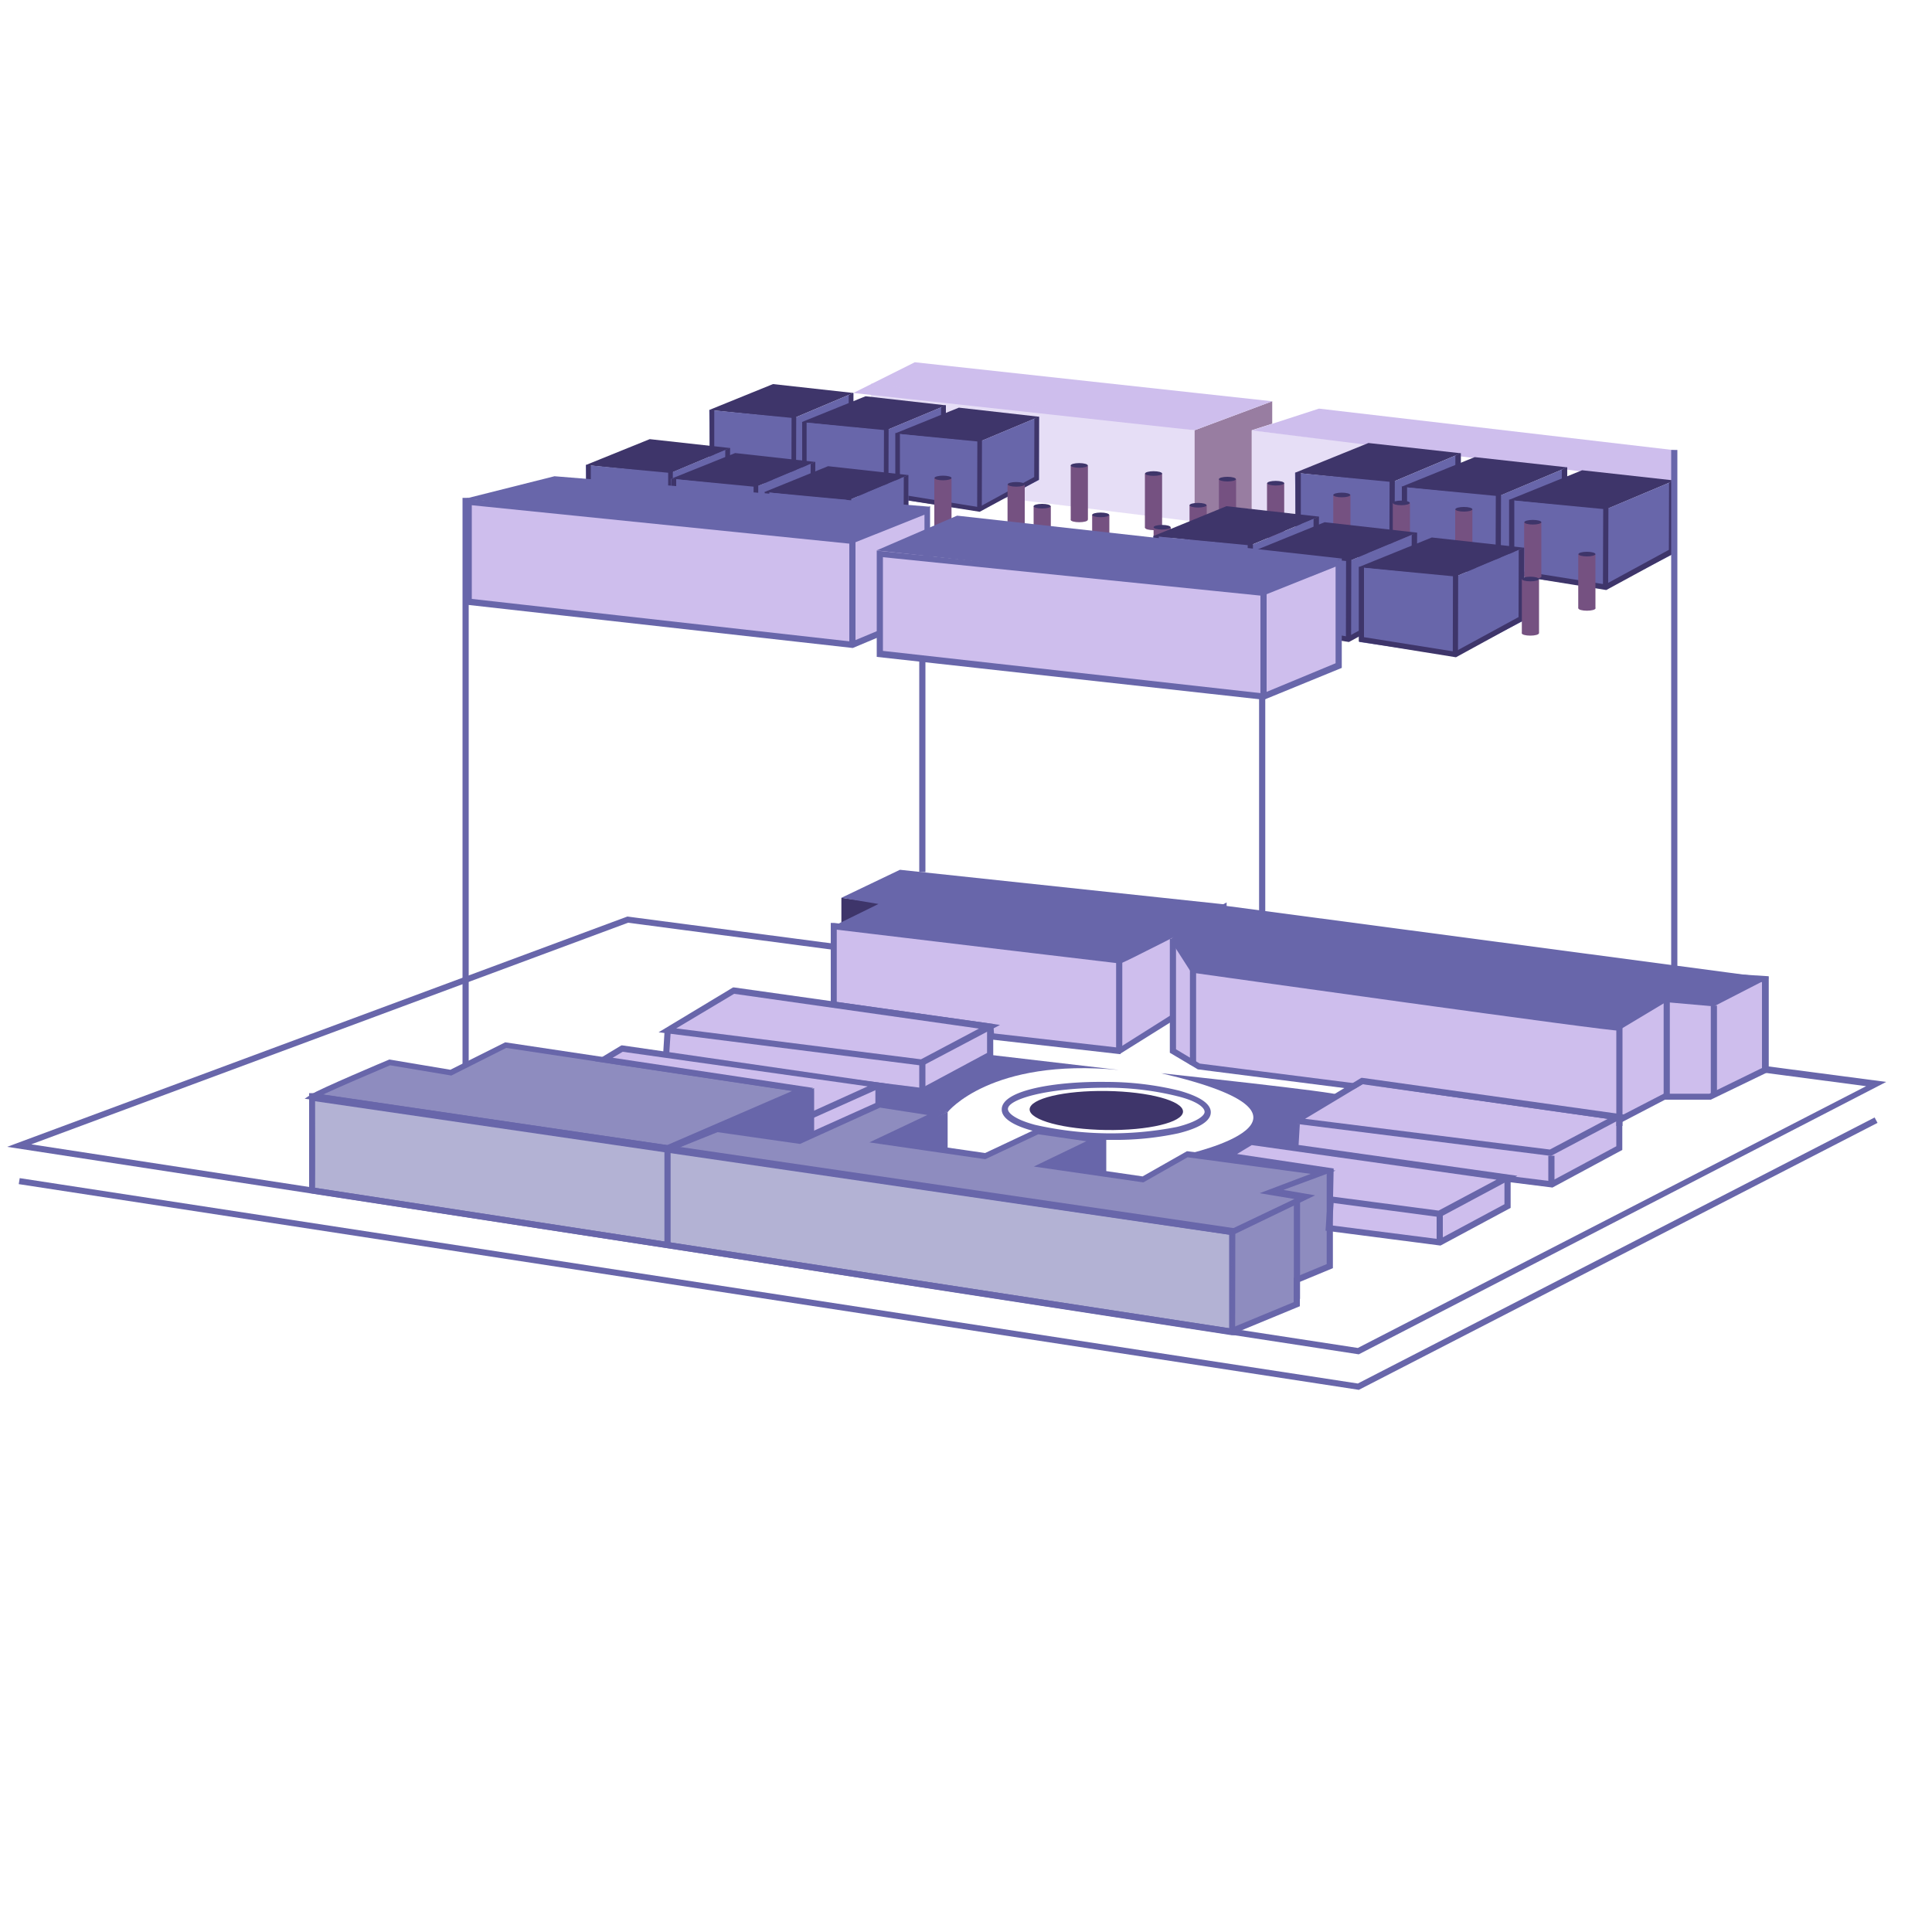 <svg id="Layer_1" data-name="Layer 1" xmlns="http://www.w3.org/2000/svg" viewBox="0 0 100 100"><defs><style>.cls-1{opacity:0.75;}.cls-2{fill:#755181;}.cls-3{fill:#cebeed;}.cls-4{opacity:0.5;}.cls-5{fill:#3e356a;}.cls-6{fill:#6866aa;}</style></defs><title>commerce-icon</title><g class="cls-1"><polygon class="cls-2" points="65.85 21.93 65.85 20.77 61.83 22.27 61.83 27 63.39 26.24 64.79 26.36 64.79 22.27 65.85 21.93"/></g><polygon class="cls-3" points="65.85 20.77 47.35 18.75 44.17 20.34 61.83 22.27 65.85 20.77"/><g class="cls-4"><polygon class="cls-3" points="45.1 19.84 44.98 24.92 61.83 27 61.83 22.27 45.1 19.84"/></g><polygon class="cls-5" points="36.71 21.22 41.02 21.67 44.17 20.34 40.01 19.88 36.71 21.22"/><polygon class="cls-6" points="36.71 21.22 36.76 24.59 41.09 25.22 44.17 23.62 44.17 20.34 41.09 21.64 36.71 21.22"/><polygon class="cls-5" points="41.1 25.27 36.73 24.57 36.73 21.21 36.97 21.21 36.97 24.37 41.06 25.02 43.92 23.47 43.93 20.45 44.12 20.35 44.17 20.34 44.16 23.61 41.1 25.27"/><rect class="cls-5" x="39.16" y="23.1" width="3.85" height="0.24" transform="translate(17.76 64.24) rotate(-89.85)"/><polygon class="cls-5" points="41.49 21.85 45.8 22.3 48.96 20.98 44.8 20.51 41.49 21.85"/><polygon class="cls-6" points="41.49 21.85 41.54 25.22 45.87 25.85 48.96 24.25 48.96 20.98 45.87 22.27 41.49 21.85"/><polygon class="cls-5" points="45.88 25.9 41.52 25.2 41.52 21.84 41.75 21.84 41.75 25 45.84 25.66 48.7 24.1 48.71 21.08 48.9 20.98 48.96 20.98 48.94 24.24 45.88 25.9"/><rect class="cls-5" x="43.94" y="23.73" width="3.85" height="0.24" transform="translate(21.9 69.66) rotate(-89.85)"/><polygon class="cls-5" points="46.32 22.44 50.63 22.89 53.78 21.57 49.63 21.1 46.32 22.44"/><polygon class="cls-6" points="46.32 22.44 46.37 25.81 50.7 26.45 53.78 24.84 53.78 21.57 50.7 22.86 46.32 22.44"/><polygon class="cls-5" points="50.71 26.49 46.34 25.8 46.34 22.43 46.58 22.43 46.58 25.59 50.67 26.25 53.53 24.69 53.54 21.67 53.73 21.57 53.78 21.57 53.77 24.83 50.71 26.49"/><rect class="cls-5" x="48.77" y="24.33" width="3.85" height="0.24" transform="translate(26.12 75.08) rotate(-89.85)"/><polygon class="cls-5" points="30.32 24.07 34.63 24.52 37.79 23.19 33.63 22.73 30.32 24.07"/><polygon class="cls-6" points="30.32 24.07 30.37 27.43 34.7 28.07 37.79 26.46 37.79 23.19 34.7 24.48 30.32 24.07"/><polygon class="cls-5" points="34.71 28.12 30.34 27.42 30.34 24.06 30.58 24.06 30.58 27.21 34.67 27.87 37.53 26.31 37.54 23.29 37.73 23.2 37.79 23.19 37.77 26.45 34.71 28.12"/><rect class="cls-5" x="32.77" y="25.95" width="3.85" height="0.24" transform="translate(8.54 60.7) rotate(-89.85)"/><polygon class="cls-5" points="34.74 24.78 39.05 25.24 42.2 23.91 38.05 23.45 34.74 24.78"/><polygon class="cls-6" points="34.74 24.78 34.79 28.15 39.12 28.79 42.2 27.18 42.2 23.91 39.12 25.2 34.74 24.78"/><polygon class="cls-5" points="39.13 28.84 34.76 28.14 34.76 24.78 35 24.78 35 27.93 39.09 28.59 41.95 27.03 41.96 24.01 42.15 23.92 42.2 23.91 42.19 27.17 39.13 28.84"/><rect class="cls-5" x="37.19" y="26.67" width="3.85" height="0.24" transform="translate(12.23 65.83) rotate(-89.85)"/><polygon class="cls-5" points="39.56 25.47 43.87 25.92 47.02 24.59 42.86 24.13 39.56 25.47"/><polygon class="cls-6" points="39.56 25.47 39.61 28.84 43.94 29.47 47.02 27.86 47.02 24.59 43.94 25.88 39.56 25.47"/><polygon class="cls-5" points="43.95 29.52 39.58 28.82 39.58 25.46 39.82 25.46 39.82 28.62 43.91 29.27 46.77 27.71 46.78 24.69 46.97 24.6 47.02 24.59 47.01 27.85 43.95 29.52"/><rect class="cls-5" x="42.01" y="27.35" width="3.85" height="0.24" transform="translate(16.35 71.33) rotate(-89.85)"/><g class="cls-4"><path class="cls-3" d="M64.79,22.27v4.09l2.54.27V24.46l3.5-1.53C70.66,23,64.79,22.27,64.79,22.27Z"/></g><path class="cls-3" d="M86.6,25c-.6-.09-21.81-2.72-21.81-2.72l3.48-1.13,18.39,2.15Z"/><polygon class="cls-5" points="67.03 24.47 71.98 24.99 75.61 23.46 70.83 22.93 67.03 24.47"/><polygon class="cls-6" points="67.03 24.47 67.09 28.35 72.07 29.07 75.61 27.23 75.61 23.46 72.07 24.95 67.03 24.47"/><polygon class="cls-5" points="72.08 29.13 67.05 28.33 67.05 24.46 67.33 24.46 67.33 28.09 72.03 28.85 75.32 27.06 75.33 23.58 75.55 23.47 75.61 23.46 75.6 27.22 72.08 29.13"/><rect class="cls-5" x="69.85" y="26.64" width="4.43" height="0.27" transform="translate(45.04 98.74) rotate(-89.81)"/><polygon class="cls-5" points="72.53 25.2 77.49 25.72 81.12 24.19 76.33 23.66 72.53 25.2"/><polygon class="cls-6" points="72.53 25.2 72.59 29.07 77.57 29.8 81.12 27.96 81.12 24.19 77.57 25.68 72.53 25.2"/><polygon class="cls-5" points="77.58 29.86 72.56 29.05 72.56 25.19 72.83 25.19 72.83 28.82 77.53 29.58 80.83 27.78 80.84 24.31 81.06 24.2 81.12 24.19 81.1 27.95 77.58 29.86"/><rect class="cls-5" x="75.35" y="27.36" width="4.43" height="0.27" transform="translate(49.8 104.97) rotate(-89.81)"/><rect class="cls-2" x="72.09" y="26.03" width="0.89" height="2.81"/><ellipse class="cls-5" cx="72.53" cy="26.03" rx="0.44" ry="0.12"/><ellipse class="cls-2" cx="72.53" cy="28.85" rx="0.44" ry="0.12"/><rect class="cls-2" x="69.01" y="25.62" width="0.89" height="2.81"/><ellipse class="cls-5" cx="69.45" cy="25.62" rx="0.44" ry="0.12"/><ellipse class="cls-2" cx="69.45" cy="28.43" rx="0.44" ry="0.12"/><rect class="cls-2" x="65.58" y="25.01" width="0.89" height="2.81"/><ellipse class="cls-5" cx="66.03" cy="25.01" rx="0.44" ry="0.12"/><ellipse class="cls-2" cx="66.03" cy="27.82" rx="0.44" ry="0.12"/><rect class="cls-2" x="63.09" y="24.8" width="0.89" height="2.81"/><ellipse class="cls-5" cx="63.53" cy="24.8" rx="0.44" ry="0.12"/><ellipse class="cls-2" cx="63.53" cy="27.61" rx="0.44" ry="0.12"/><rect class="cls-2" x="59.26" y="24.51" width="0.89" height="2.81"/><ellipse class="cls-5" cx="59.71" cy="24.51" rx="0.44" ry="0.12"/><ellipse class="cls-2" cx="59.71" cy="27.32" rx="0.44" ry="0.12"/><rect class="cls-2" x="55.42" y="24.09" width="0.89" height="2.81"/><ellipse class="cls-5" cx="55.86" cy="24.09" rx="0.44" ry="0.12"/><ellipse class="cls-2" cx="55.86" cy="26.91" rx="0.44" ry="0.12"/><rect class="cls-2" x="52.15" y="25.07" width="0.89" height="2.81"/><ellipse class="cls-5" cx="52.6" cy="25.07" rx="0.44" ry="0.12"/><ellipse class="cls-2" cx="52.6" cy="27.89" rx="0.44" ry="0.12"/><rect class="cls-2" x="48.36" y="24.74" width="0.89" height="2.81"/><ellipse class="cls-5" cx="48.81" cy="24.74" rx="0.44" ry="0.12"/><ellipse class="cls-2" cx="48.81" cy="27.56" rx="0.44" ry="0.12"/><rect class="cls-2" x="53.5" y="26.2" width="0.89" height="2.81"/><ellipse class="cls-5" cx="53.94" cy="26.2" rx="0.44" ry="0.12"/><ellipse class="cls-2" cx="53.94" cy="29.02" rx="0.44" ry="0.12"/><rect class="cls-2" x="56.53" y="26.65" width="0.89" height="2.81"/><ellipse class="cls-5" cx="56.97" cy="26.65" rx="0.44" ry="0.12"/><ellipse class="cls-2" cx="56.97" cy="29.47" rx="0.44" ry="0.12"/><rect class="cls-2" x="59.71" y="27.29" width="0.89" height="2.81"/><ellipse class="cls-5" cx="60.15" cy="27.29" rx="0.44" ry="0.12"/><ellipse class="cls-2" cx="60.15" cy="30.1" rx="0.44" ry="0.12"/><rect class="cls-2" x="61.57" y="26.15" width="0.89" height="2.81"/><ellipse class="cls-5" cx="62.01" cy="26.15" rx="0.44" ry="0.12"/><ellipse class="cls-2" cx="62.01" cy="28.96" rx="0.44" ry="0.12"/><polygon class="cls-5" points="78.09 25.88 83.04 26.4 86.67 24.87 81.89 24.34 78.09 25.88"/><polygon class="cls-6" points="78.09 25.88 78.14 29.75 83.12 30.48 86.67 28.64 86.67 24.87 83.12 26.36 78.09 25.88"/><polygon class="cls-5" points="83.14 30.54 78.11 29.73 78.11 25.87 78.38 25.87 78.38 29.5 83.09 30.25 86.38 28.46 86.39 24.99 86.61 24.88 86.67 24.87 86.65 28.63 83.14 30.54"/><rect class="cls-5" x="80.9" y="28.04" width="4.43" height="0.27" transform="translate(54.66 111.2) rotate(-89.81)"/><polygon class="cls-5" points="59.69 27.75 64.64 28.26 68.27 26.74 63.48 26.2 59.69 27.75"/><polygon class="cls-6" points="59.69 27.75 59.74 31.62 64.72 32.35 68.27 30.5 68.27 26.74 64.72 28.23 59.69 27.75"/><polygon class="cls-5" points="64.73 32.41 59.71 31.6 59.71 27.73 59.98 27.73 59.98 31.37 64.69 32.12 67.98 30.33 67.99 26.86 68.21 26.75 68.27 26.74 68.25 30.49 64.73 32.41"/><rect class="cls-5" x="62.5" y="29.91" width="4.43" height="0.27" transform="translate(34.52 94.69) rotate(-89.87)"/><polygon class="cls-5" points="64.77 28.57 69.72 29.09 73.35 27.57 68.56 27.03 64.77 28.57"/><polygon class="cls-6" points="64.77 28.57 64.82 32.45 69.8 33.17 73.35 31.33 73.35 27.57 69.8 29.05 64.77 28.57"/><polygon class="cls-5" points="69.82 33.23 64.79 32.43 64.79 28.56 65.06 28.56 65.06 32.2 69.77 32.95 73.06 31.16 73.07 27.68 73.29 27.57 73.35 27.57 73.33 31.32 69.82 33.23"/><rect class="cls-5" x="67.58" y="30.74" width="4.43" height="0.27" transform="translate(38.77 100.6) rotate(-89.87)"/><polygon class="cls-3" points="24.26 25.96 24.26 31.15 44.12 33.38 48.01 31.76 48.01 26.44 44.05 28.02 24.26 25.96"/><path class="cls-6" d="M44.14,33.54h0l-20-2.24v-5.5L44,27.86l4.14-1.65v5.65ZM24.42,31l19.67,2.21,3.76-1.57v-5l-3.78,1.51-19.65-2Z"/><polygon class="cls-6" points="24.09 25.81 28.7 24.65 48.17 26.23 44.05 28.02 24.09 25.81"/><rect class="cls-6" x="43.96" y="27.65" width="0.32" height="5.73"/><path class="cls-6" d="M70.33,70.1h0L.37,59.36l32.1-11.92h0L97.63,56ZM1.62,59.23,70.28,69.77,96.59,56.22,32.51,47.76Z"/><path class="cls-3" d="M51.25,53.63c.15,0,6.67.77,6.67.77s5.33-3.35,5.42-3.43,0-4,0-4S58,49.71,57.92,49.71s-14.81-1.77-14.81-1.77V52l8.14,1.15Z"/><path class="cls-6" d="M58,54.56h-.05l-6.69-.76-.13,0v-.48L43,52.14V47.77l.17,0L57.9,49.55c.34-.14,3.37-1.69,5.37-2.72l.22-.12V47c.09,4,0,4.06-.06,4.12S59.26,53.74,58,54.53Zm-6.55-1.07,6.48.74,5.31-3.35c0-.35,0-2.3,0-3.65-5.13,2.64-5.22,2.64-5.27,2.64s-11-1.31-14.66-1.75v3.74L51.41,53Z"/><path class="cls-5" d="M43.55,46.47V48s2.62-1.15,2.56-1.17S43.55,46.47,43.55,46.47Z"/><path class="cls-6" d="M57.55,59h-.31a15.36,15.36,0,0,1-3.75-.46c-.75-.2-1.65-.56-1.64-1.12h0c0-1,2.81-1.46,5.43-1.42a15.9,15.9,0,0,1,3.75.45c.75.21,1.65.57,1.64,1.13s-.92.89-1.68,1.08A15.56,15.56,0,0,1,57.55,59ZM52.17,57.4c0,.21.36.54,1.4.82a17.73,17.73,0,0,0,7.35.11c1-.25,1.43-.57,1.43-.78S62,57,60.94,56.74a15.15,15.15,0,0,0-3.66-.44c-3.16,0-5.11.61-5.11,1.1Z"/><polygon class="cls-3" points="60.71 48.76 60.71 54.4 62.05 55.2 83.81 57.98 86.14 56.77 88.52 56.77 91.36 55.38 91.36 50.68 60.71 48.76"/><path class="cls-6" d="M83.84,58.14h0L62,55.35l-1.45-.86v-5.9l31,1.94v4.94l-3,1.45H86.18ZM62.1,55.05l21.69,2.76,2.32-1.2h2.37l2.72-1.33V50.83l-30.33-1.9v5.38Z"/><ellipse class="cls-5" cx="57.26" cy="57.48" rx="1.01" ry="3.97" transform="translate(-1.06 113.88) rotate(-89.15)"/><path class="cls-3" d="M70.54,56.11l-3.41,2s-.1,1.68-.1,1.58S80.3,61.3,80.3,61.3l3.51-1.87V58Z"/><path class="cls-6" d="M80.28,59.83,66.61,58.11l3.85-2.32h.06l13.75,1.93ZM67.55,57.91,80.22,59.5l3-1.59L70.53,56.12Z"/><polygon class="cls-6" points="80.35 61.47 80.3 61.46 66.86 59.78 66.97 58.15 67.28 58.17 67.2 59.51 80.29 61.14 83.66 59.33 83.66 57.98 83.97 57.98 83.97 59.52 80.35 61.47"/><rect class="cls-6" x="80.14" y="59.82" width="0.32" height="1.48"/><path class="cls-3" d="M64.76,59.11,63.34,60l5.49.66s.06,3.09.06,3,5.62.69,5.62.69L78,62.43V61Z"/><path class="cls-6" d="M74.54,63l-5.81-.77,0-1.47-5.57-.84,1.62-1h0l13.76,1.94ZM69,61.94l5.46.72,3-1.6L64.79,59.27l-.76.46,5,.75Z"/><polygon class="cls-6" points="74.56 64.47 68.61 63.7 68.72 62.07 69.04 62.09 68.95 63.43 74.5 64.14 77.87 62.33 77.87 60.98 78.19 60.98 78.19 62.52 74.56 64.47"/><path class="cls-3" d="M38,51.28l-3.42,2s-.1,1.68-.1,1.58,13.27,1.56,13.27,1.56l3.52-1.87V53.15Z"/><path class="cls-6" d="M47.76,55.16,34.09,53.43l3.85-2.32H38l13.76,1.94ZM35,53.23l12.67,1.6,3-1.59L38,51.44Z"/><polygon class="cls-6" points="47.78 56.64 47.73 56.63 34.3 54.95 34.4 53.32 34.72 53.34 34.63 54.68 47.72 56.31 51.09 54.5 51.09 53.15 51.41 53.15 51.41 54.69 47.78 56.64"/><rect class="cls-6" x="47.58" y="54.99" width="0.32" height="1.48"/><path class="cls-3" d="M32.19,54.28l-.94.56s10.89,1.58,10.89,1.48-.22,2.47-.22,2.47l3.62-1.65-.08-1Z"/><path class="cls-6" d="M42,57.91l-3.26-.11,2.4-1.32L30.8,54.93l1.36-.82h.06l13.8,2Zm-2.09-.39,2,.07,3-1.36L32.23,54.44l-.52.31,10.38,1.56Z"/><rect class="cls-6" x="74.36" y="62.82" width="0.32" height="1.48"/><polygon class="cls-6" points="70.33 71.94 70.28 71.93 0.97 61.29 1.02 60.98 70.28 71.61 97.03 57.84 97.18 58.12 70.33 71.94"/><g class="cls-4"><path class="cls-6" d="M16.15,61.62c0-.32,0-4.85,0-4.85l47.63,7v5.16Z"/></g><path class="cls-6" d="M63.93,69.11l-.18,0L16,61.75v-.14c0-.32,0-4.8,0-4.84v-.19l.18,0,47.76,7ZM16.31,61.48l47.31,7.27V63.91L16.31,57C16.31,57.74,16.32,60.75,16.31,61.48Z"/><rect class="cls-6" x="34.39" y="59.47" width="0.32" height="5.03"/><g class="cls-1"><path class="cls-6" d="M16.15,56.77c.39-.27,4-1.79,4-1.79l3.16.52,2.84-1.42L41.61,56.4l-7.06,3.07Z"/></g><path class="cls-6" d="M34.57,59.64h0l-18.8-2.77.33-.22c.4-.27,3.9-1.75,4.05-1.81l0,0,3.16.53,2.84-1.42,16,2.4Zm-17.91-3,17.87,2.63L41,56.47,26.2,54.24l-2.84,1.43-3.17-.53C19.36,55.49,17.51,56.28,16.66,56.68Z"/><g class="cls-1"><polygon class="cls-6" points="37.13 58.42 41.4 59.03 45.54 57.15 48.54 57.61 45.5 59.03 50.98 59.82 53.7 58.55 56.76 58.99 54.03 60.29 59.14 61.03 61.43 59.73 68.46 60.69 65.79 61.7 67.52 61.99 63.78 63.77 34.55 59.47 37.13 58.42"/></g><path class="cls-6" d="M63.8,63.93h0L34,59.54l3.15-1.28h0l4.21.61L45.52,57l3.56.55-3,1.42,4.91.71,2.72-1.28,3.62.53-2.73,1.3,4.54.66,2.29-1.3h.05l7.65,1-2.7,1,1.64.28ZM35.15,59.4l28.6,4.21L67,62.06l-1.8-.3,2.64-1-6.37-.86-2.29,1.3-5.67-.82,2.72-1.31-2.49-.36L51,60l-6-.87,3-1.42-2.45-.38-4.14,1.88-4.27-.61Z"/><polygon class="cls-6" points="42.14 56.32 42.14 58.69 41.4 59.03 37.08 58.37 42.14 56.32"/><polygon class="cls-6" points="49.05 57.56 49.05 59.47 45.5 59.03 49.05 57.56"/><path class="cls-6" d="M57.26,58.9v1.85s-3.2-.47-3.17-.48Z"/><polygon class="cls-6" points="63.99 68.97 63.87 68.68 66.96 67.4 66.96 66.14 68.67 65.43 68.67 60.62 68.99 60.62 68.99 65.64 67.28 66.35 67.28 67.61 63.99 68.97"/><rect class="cls-6" x="66.97" y="62.18" width="0.32" height="5.05"/><g class="cls-1"><path class="cls-6" d="M68.61,60.66l-2.74,1.07,1.76.23-3.85,1.9s-.08,5.11,0,5.07,3.3-1.28,3.3-1.4,0-1.42,0-1.42l1.76-.59V60.73Z"/></g><rect class="cls-6" x="45.31" y="56.15" width="0.32" height="1.03"/><path class="cls-6" d="M45.54,56.2v.94l3.51.42s2.23-2.81,8.87-2.18l-6.67-.78s-3.54,1.89-3.6,1.87Z"/><path class="cls-6" d="M60.1,55.55s9.34,1,9.19,1.13L67,58.14v1.21l-2.27-.24L63.57,60l-2.14-.26S70,57.85,60.1,55.55Z"/><rect class="cls-6" x="57.77" y="49.71" width="0.32" height="4.69"/><polygon class="cls-6" points="43.11 47.95 45.47 46.79 43.55 46.47 46.58 45.02 63.38 46.81 57.92 49.71 43.11 47.95"/><path class="cls-6" d="M61.66,50.34s22.17,3.12,22.11,3l2.45-1.47,2.49.22,2.86-1.47-29-3.85-2,1.87Z"/><rect class="cls-6" x="88.55" y="52.05" width="0.32" height="4.71"/><rect class="cls-6" x="86.11" y="51.79" width="0.32" height="4.98"/><rect class="cls-6" x="61.59" y="50.14" width="0.32" height="4.98"/><rect class="cls-6" x="83.66" y="52.76" width="0.32" height="5.52"/><rect class="cls-6" x="23.94" y="25.77" width="0.32" height="29.35"/><rect class="cls-6" x="86.5" y="23.29" width="0.32" height="26.86"/><rect class="cls-6" x="47.58" y="33.83" width="0.32" height="11.31"/><rect class="cls-6" x="65.17" y="35.92" width="0.32" height="12.84"/><polygon class="cls-3" points="45.54 28.64 45.54 33.83 65.4 36.06 69.29 34.44 69.29 29.12 65.33 30.7 45.54 28.64"/><path class="cls-6" d="M65.42,36.22h0L45.38,34v-5.5l19.93,2.07,4.14-1.66v5.66ZM45.7,33.69l19.67,2.2,3.76-1.56v-5l-3.78,1.51-19.65-2Z"/><polygon class="cls-6" points="45.37 28.49 49.54 26.69 69.45 28.91 65.33 30.7 45.37 28.49"/><rect class="cls-6" x="65.24" y="30.33" width="0.32" height="5.73"/><rect class="cls-2" x="78.89" y="27.03" width="0.89" height="2.81"/><ellipse class="cls-5" cx="79.34" cy="27.03" rx="0.44" ry="0.12"/><ellipse class="cls-2" cx="79.34" cy="29.84" rx="0.44" ry="0.12"/><rect class="cls-2" x="75.32" y="26.36" width="0.89" height="2.81"/><ellipse class="cls-5" cx="75.77" cy="26.36" rx="0.44" ry="0.12"/><ellipse class="cls-2" cx="75.77" cy="29.17" rx="0.44" ry="0.12"/><polygon class="cls-5" points="70.31 29.36 75.26 29.88 78.89 28.35 74.11 27.82 70.31 29.36"/><polygon class="cls-6" points="70.31 29.36 70.36 33.23 75.34 33.96 78.89 32.11 78.89 28.35 75.34 29.84 70.31 29.36"/><polygon class="cls-5" points="75.36 34.02 70.33 33.21 70.33 29.35 70.6 29.35 70.6 32.98 75.31 33.73 78.6 31.94 78.61 28.47 78.83 28.36 78.89 28.35 78.87 32.1 75.36 34.02"/><rect class="cls-5" x="73.12" y="31.52" width="4.43" height="0.27" transform="translate(43.51 106.93) rotate(-89.87)"/><rect class="cls-2" x="81.69" y="28.68" width="0.89" height="2.81"/><ellipse class="cls-5" cx="82.14" cy="28.68" rx="0.44" ry="0.12"/><ellipse class="cls-2" cx="82.14" cy="31.49" rx="0.44" ry="0.12"/><rect class="cls-2" x="78.77" y="29.97" width="0.89" height="2.81"/><ellipse class="cls-5" cx="79.21" cy="29.97" rx="0.44" ry="0.12"/><ellipse class="cls-2" cx="79.21" cy="32.78" rx="0.44" ry="0.12"/></svg>